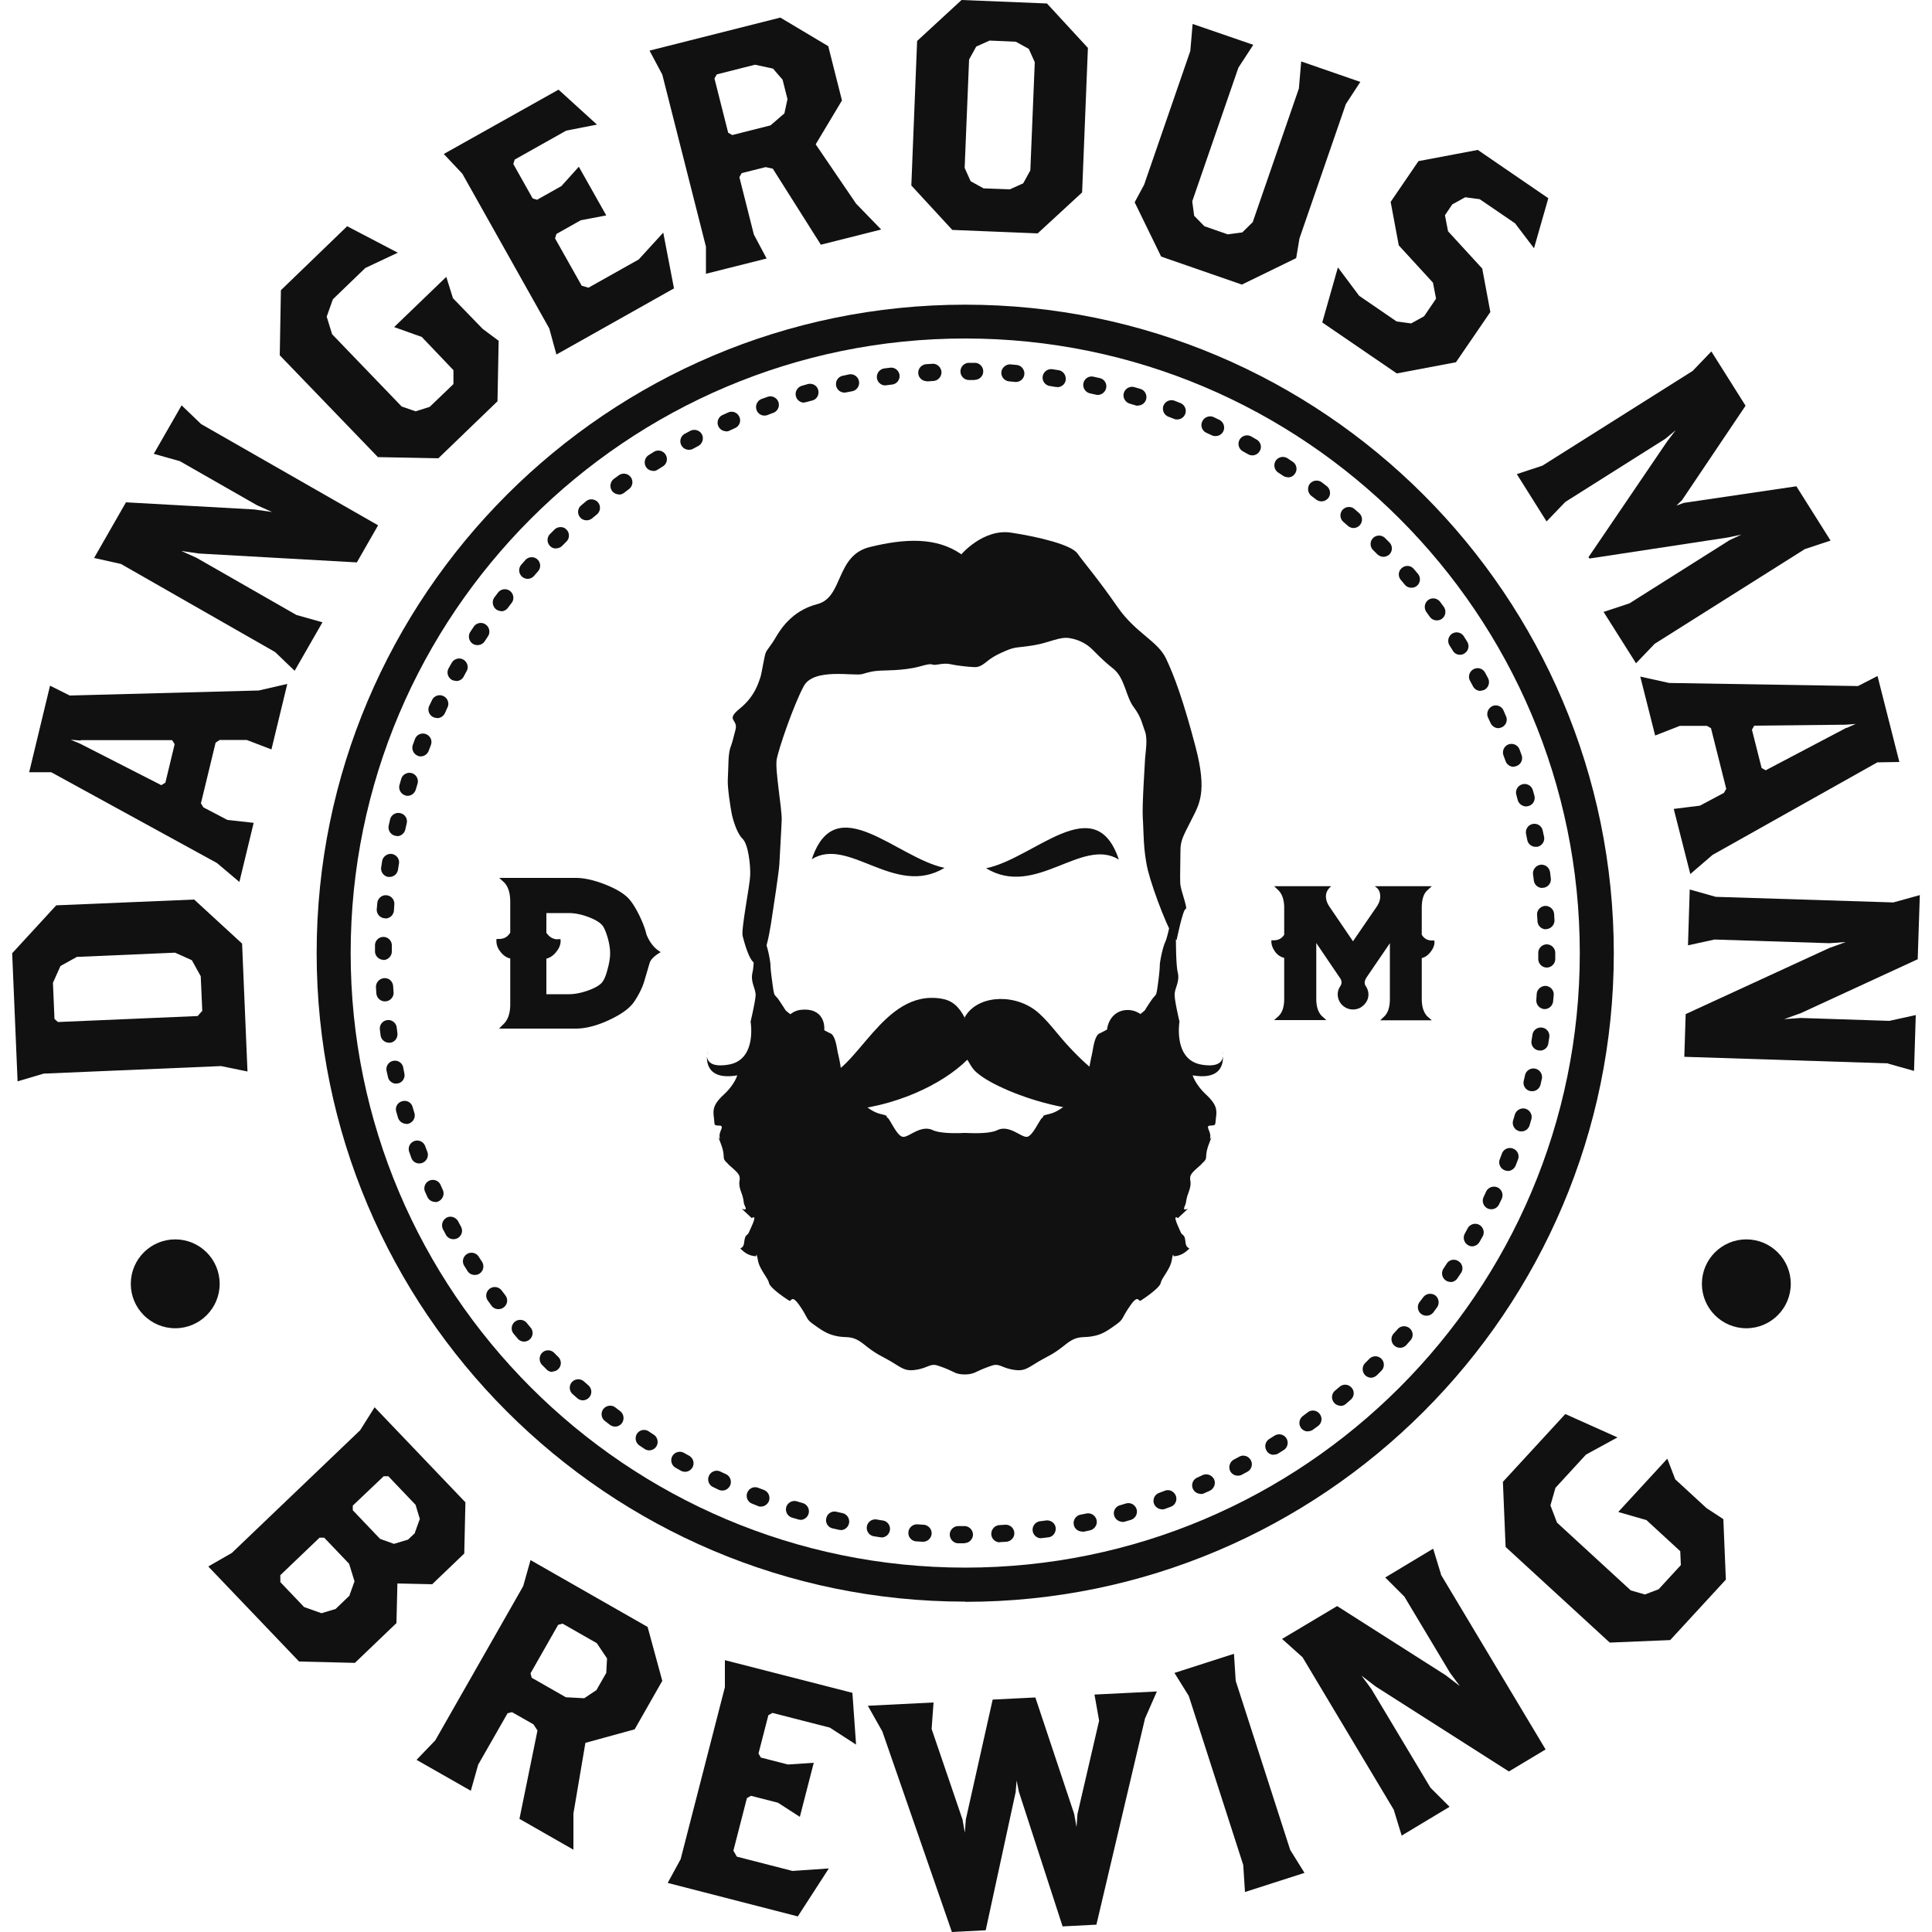 <svg id="a" xmlns="http://www.w3.org/2000/svg" viewBox="0 0 100 100"><defs><style>.b,.c{fill:#111}.c{fill-rule:evenodd}</style></defs><circle class="b" cx="9.07" cy="66.45" r="2.3"/><circle class="b" cx="90.39" cy="66.45" r="2.3"/><path class="b" d="M25.82 45.44h3.98c.43 0 .93.11 1.5.33.56.22.97.46 1.22.72.18.19.36.47.56.87.19.39.32.73.38 1.01.18.43.42.73.74.91-.34.2-.53.39-.58.58l-.27.92c-.1.33-.27.68-.5 1.03-.23.36-.67.68-1.31.98-.64.3-1.22.45-1.75.45h-3.96l.26-.26c.21-.22.32-.55.32-1v-2.37c-.21-.05-.38-.17-.53-.38a.845.845 0 01-.18-.63h.13c.26 0 .45-.11.58-.33v-1.59c0-.46-.11-.8-.32-1.01l-.26-.24zm3.05 3.17h.14c.03.2-.03.41-.19.62-.15.21-.34.34-.54.39v1.84h1.16c.32 0 .66-.07 1.02-.2s.6-.28.71-.42c.11-.14.2-.37.28-.68.08-.3.13-.57.13-.82 0-.22-.04-.49-.12-.78-.08-.28-.17-.5-.25-.62-.12-.17-.37-.33-.74-.47-.37-.14-.71-.21-1.03-.21h-1.16v1.02c.15.22.35.34.59.34z"/><path class="b" d="M49.96 82.9c-18.51 0-33.57-15.06-33.57-33.57s15.06-33.56 33.57-33.56 33.57 15.06 33.57 33.57-15.06 33.57-33.57 33.57zm0-65.38c-17.54 0-31.81 14.27-31.81 31.81s14.27 31.81 31.81 31.81 31.81-14.27 31.81-31.81S67.5 17.52 49.96 17.52z"/><path class="b" d="M49.92 79.88h-.32c-.24 0-.44-.21-.44-.45 0-.24.2-.44.44-.44h.32c.24 0 .44.2.44.44s-.2.44-.44.44zm1.83-.05a.44.44 0 01-.44-.42c-.01-.24.17-.45.41-.47l.31-.02c.25-.01.45.17.47.41.02.24-.17.45-.41.47l-.32.02h-.03zm-3.98-.03h-.03l-.32-.02a.433.433 0 01-.4-.48c.02-.24.24-.42.48-.4l.31.02c.24.02.43.23.41.47-.02.23-.21.41-.44.41zm6.12-.18a.442.442 0 01-.06-.88l.31-.04c.24-.03.47.13.5.37.03.24-.13.47-.37.5l-.32.04h-.06zm-8.26-.05h-.06l-.32-.05a.44.44 0 11.13-.87l.31.05c.24.03.41.26.37.5-.03.22-.22.38-.44.38zm10.38-.3a.43.43 0 01-.43-.35c-.05-.24.11-.47.34-.52l.31-.06c.24-.05.47.1.53.34.05.24-.1.47-.34.53l-.32.07h-.09zm-12.5-.08s-.06 0-.1-.01l-.31-.07a.432.432 0 01-.33-.53c.05-.24.29-.39.53-.33l.31.07a.446.446 0 01-.09.88zm14.59-.42a.46.46 0 01-.43-.32c-.07-.24.07-.48.31-.54l.3-.09c.24-.07.48.07.55.3.07.23-.07.48-.3.55l-.31.09s-.08.02-.12.02zm-16.68-.11s-.08 0-.12-.02l-.31-.09a.443.443 0 01-.29-.55c.07-.23.32-.36.55-.29l.3.09a.444.444 0 01-.12.87zm18.73-.54c-.18 0-.35-.11-.42-.29-.08-.23.04-.48.27-.56l.29-.11c.23-.09.48.03.57.26a.44.44 0 01-.26.57l-.3.11s-.1.03-.15.03zm-20.77-.14c-.05 0-.1 0-.15-.03l-.3-.12a.435.435 0 01-.25-.57c.09-.23.34-.34.57-.25l.29.11c.23.09.34.34.26.57-.07.18-.24.29-.41.29zm22.76-.66a.438.438 0 01-.17-.84l.28-.13c.22-.1.48 0 .59.22.1.22 0 .48-.22.59l-.29.13c-.06.03-.12.04-.18.04zm-24.75-.17c-.06 0-.13-.01-.19-.04l-.29-.14a.438.438 0 01-.21-.59c.1-.22.37-.32.59-.21l.28.13c.22.1.32.36.22.59-.08.16-.23.26-.4.26zm26.68-.77c-.16 0-.31-.08-.39-.23a.456.456 0 01.18-.6l.28-.15c.21-.12.48-.04.6.18.12.21.04.48-.18.6l-.28.15c-.07.04-.14.05-.21.05zm-28.61-.2c-.07 0-.14-.02-.21-.05l-.28-.16a.443.443 0 01-.17-.6c.12-.21.39-.29.6-.17l.27.15a.443.443 0 01-.22.83zm30.47-.88c-.15 0-.29-.07-.37-.21a.44.44 0 01.14-.61l.27-.17c.21-.13.48-.07.61.13.13.21.07.48-.13.61l-.27.17c-.07.05-.15.07-.24.07zm-32.32-.23c-.08 0-.16-.02-.24-.07l-.27-.18a.448.448 0 01-.13-.61c.13-.2.41-.26.61-.12l.26.17c.2.13.26.41.13.61a.44.44 0 01-.37.2zm34.09-.98a.44.44 0 01-.36-.18c-.14-.2-.1-.47.1-.62l.25-.19c.2-.15.47-.11.62.09.15.2.11.47-.09.62l-.26.19a.42.42 0 01-.26.08zm-35.86-.25a.46.46 0 01-.27-.09l-.26-.2a.445.445 0 01-.08-.62c.15-.19.43-.23.62-.08l.25.19c.19.15.23.42.09.62-.09.12-.22.18-.35.18zm37.55-1.08a.44.44 0 01-.34-.16.442.442 0 01.05-.62l.24-.2c.18-.16.46-.14.62.05.16.18.14.46-.05.62l-.24.21c-.08.07-.18.11-.29.11zm-39.22-.28c-.1 0-.21-.04-.29-.11l-.24-.21a.442.442 0 01-.04-.62c.16-.18.44-.2.62-.04l.24.21a.442.442 0 01-.29.77zm40.81-1.17c-.11 0-.23-.04-.32-.13a.453.453 0 010-.63l.22-.22a.44.44 0 01.62 0c.17.17.17.45 0 .62l-.23.23c-.09.08-.2.13-.31.13zm-42.38-.3c-.11 0-.23-.04-.31-.13l-.23-.23a.453.453 0 010-.63.44.44 0 01.62 0l.22.22a.44.44 0 01-.31.75zm43.86-1.25a.442.442 0 01-.33-.73l.21-.23c.16-.19.44-.2.62-.05.19.16.21.44.05.62l-.21.24c-.09.1-.21.15-.33.15zm-45.33-.32c-.12 0-.25-.05-.33-.15l-.21-.25a.441.441 0 01.05-.62c.19-.16.47-.13.62.05l.2.24a.442.442 0 01-.33.73zm46.7-1.34a.46.46 0 01-.27-.09.445.445 0 01-.08-.62l.19-.25c.15-.19.42-.23.62-.09.19.15.23.42.09.62l-.19.26c-.09.11-.22.17-.35.17zm-48.04-.34c-.13 0-.27-.06-.35-.18l-.19-.26c-.14-.2-.1-.47.1-.62.2-.14.47-.1.62.1l.19.25c.15.2.11.47-.09.62-.08.06-.17.09-.26.09zm49.29-1.41a.42.42 0 01-.24-.07.448.448 0 01-.13-.61l.17-.26c.13-.21.4-.27.61-.13.21.13.27.41.13.61l-.18.27a.44.44 0 01-.37.2zm-50.51-.36c-.15 0-.29-.07-.37-.2l-.17-.27a.44.44 0 01.14-.61.44.44 0 01.61.14l.17.26c.13.21.07.48-.13.61a.42.42 0 01-.24.07zm51.63-1.48c-.07 0-.15-.02-.21-.06a.443.443 0 01-.17-.6l.15-.28c.12-.21.39-.29.6-.17.21.12.29.39.17.6l-.16.28c-.08.14-.23.23-.39.23zm-52.73-.37c-.16 0-.31-.08-.39-.23l-.15-.28a.456.456 0 01.18-.6c.21-.12.48-.03.6.18l.15.28a.438.438 0 01-.39.65zm53.72-1.55c-.06 0-.13-.01-.19-.04a.447.447 0 01-.21-.59l.13-.28c.1-.22.37-.32.59-.22.22.1.32.36.22.59l-.14.29c-.08.16-.23.25-.4.25zm-54.67-.38c-.17 0-.33-.1-.4-.26l-.13-.29a.44.44 0 01.8-.36l.13.29c.1.22 0 .48-.22.59-.06.03-.12.04-.18.04zm55.52-1.61c-.05 0-.11 0-.16-.03a.439.439 0 01-.25-.57l.11-.29c.08-.23.34-.35.57-.26.23.08.35.34.26.57l-.12.31c-.07.17-.24.28-.41.28zm-56.34-.38a.43.43 0 01-.41-.29l-.11-.31a.439.439 0 11.83-.29l.11.29a.448.448 0 01-.41.6zm57.04-1.66s-.09 0-.13-.02a.443.443 0 01-.29-.55l.09-.3c.07-.23.32-.37.55-.3.23.07.37.31.3.55l-.09.31c-.06.19-.23.31-.42.31zm-57.71-.39a.46.46 0 01-.43-.32l-.09-.31c-.07-.24.07-.48.31-.54.24-.07.48.07.54.31l.09.3c.07.23-.07.48-.3.55-.04.01-.08.02-.12.02zm58.27-1.69s-.07 0-.1-.01a.432.432 0 01-.33-.53l.07-.31a.446.446 0 01.87.19l-.07.31c-.05.21-.23.35-.43.35zm-58.79-.39c-.2 0-.39-.14-.43-.35l-.07-.31c-.05-.24.1-.47.34-.52.24-.05.47.1.52.34l.06.31c.05.24-.1.47-.34.52h-.09zm59.2-1.72h-.07a.44.44 0 01-.37-.5l.05-.31c.03-.24.26-.41.5-.37.24.03.41.26.37.5l-.05.32c-.03.22-.22.37-.44.37zm-59.57-.4c-.22 0-.41-.16-.44-.38l-.04-.32a.439.439 0 01.87-.11l.04.31c.03.24-.13.47-.37.5h-.06zm59.82-1.74h-.03a.448.448 0 01-.41-.48l.02-.31c.02-.24.24-.42.47-.41.24.02.43.23.41.47l-.03.32c-.02.23-.21.41-.44.41zm-60.04-.4c-.23 0-.42-.18-.44-.41l-.02-.32c-.01-.24.17-.45.42-.47.26-.02.45.17.47.42l.02.31c.02.24-.17.45-.41.47h-.03zm60.14-1.75c-.24 0-.44-.2-.44-.45v-.31c0-.24.2-.44.44-.44s.44.2.44.44v.32c0 .24-.2.44-.44.44zm-60.21-.4c-.24 0-.44-.2-.44-.44v-.32a.435.435 0 11.87.02v.31c0 .24-.2.44-.44.44zm60.17-1.58a.44.44 0 01-.44-.42l-.02-.32c-.02-.24.17-.45.41-.47.24-.01.45.17.47.41l.02.32c.01.24-.17.45-.42.47h-.03zm-60.08-.57h-.03a.445.445 0 01-.41-.47l.03-.32c.02-.24.24-.43.48-.4.24.02.42.23.4.48l-.02.31c-.02.23-.21.41-.44.41zm59.89-1.57c-.22 0-.41-.16-.44-.39l-.04-.31c-.03-.24.14-.46.38-.5.25-.03.46.14.5.38l.04.32c.03.24-.14.46-.38.49h-.06zm-59.66-.57h-.07a.44.44 0 01-.37-.5l.05-.32c.04-.24.27-.4.5-.37.24.04.41.26.37.5l-.05.31c-.03.22-.22.38-.44.38zm59.31-1.56c-.21 0-.39-.15-.43-.36l-.06-.3c-.05-.24.1-.47.34-.52.24-.05.47.1.52.34l.07.32c.05.24-.11.47-.35.52h-.09zm-58.92-.56s-.06 0-.1-.01a.446.446 0 01-.34-.53l.07-.31c.05-.24.3-.39.53-.33.24.05.39.29.33.53l-.07.31c-.05.21-.23.35-.43.35zm58.43-1.53a.46.46 0 01-.43-.32l-.08-.3a.444.444 0 01.85-.25l.09.31c.06.24-.07.48-.31.54-.04.01-.08.02-.12.02zm-57.89-.55s-.08 0-.12-.02a.444.444 0 01-.3-.55l.09-.31c.07-.23.32-.36.55-.29.23.07.36.32.29.55l-.09.3c-.06.19-.23.32-.42.32zm57.25-1.5c-.18 0-.35-.11-.42-.29l-.11-.3c-.08-.23.03-.48.26-.57.23-.08.48.03.57.26l.11.3c.08.23-.04.48-.27.56-.05.02-.1.03-.15.03zm-56.56-.54c-.05 0-.11 0-.16-.03a.448.448 0 01-.26-.57l.11-.3c.09-.23.34-.34.57-.25.23.09.34.34.25.57l-.11.29c-.07.18-.24.29-.41.29zm55.77-1.46c-.17 0-.33-.1-.41-.27l-.13-.28c-.1-.22 0-.48.22-.59.22-.1.48 0 .58.22l.13.3c.1.22 0 .48-.23.58-.06.02-.12.04-.17.04zm-54.94-.53a.438.438 0 01-.4-.63l.14-.29c.1-.22.37-.32.59-.21.22.1.32.37.21.59l-.13.29c-.08.16-.23.26-.4.26zm54.01-1.4c-.16 0-.31-.09-.39-.24l-.15-.28a.438.438 0 01.18-.6c.22-.12.48-.04.6.18l.15.28c.11.22.03.48-.18.6-.07.03-.14.05-.21.05zm-53.03-.52c-.07 0-.15-.02-.21-.05a.443.443 0 01-.17-.6l.16-.28c.12-.21.39-.29.6-.17.21.12.29.39.17.6l-.15.28c-.08.15-.23.23-.39.23zm51.97-1.35c-.15 0-.29-.07-.37-.21l-.17-.27a.446.446 0 01.13-.61.44.44 0 01.61.14l.17.27c.13.21.07.48-.14.61a.39.39 0 01-.23.07zm-50.86-.5a.42.42 0 01-.24-.07.448.448 0 01-.13-.61l.18-.27c.13-.2.41-.26.61-.12.2.13.26.41.13.61l-.17.26a.44.44 0 01-.37.2zm49.66-1.28a.44.44 0 01-.36-.18l-.18-.25c-.14-.2-.1-.47.09-.62.2-.15.47-.1.62.09l.19.26c.14.2.1.47-.1.62a.42.42 0 01-.26.08zm-48.42-.48a.46.46 0 01-.27-.09.455.455 0 01-.09-.62l.19-.25c.15-.19.42-.23.62-.08.19.15.23.43.08.62l-.19.25c-.09.12-.22.18-.35.18zm47.1-1.21c-.13 0-.25-.05-.34-.16l-.2-.24a.433.433 0 01.05-.62c.19-.16.46-.14.62.05l.21.25c.16.19.13.47-.05.62a.42.42 0 01-.28.1zm-45.74-.46a.442.442 0 01-.33-.73l.21-.24c.16-.18.44-.2.62-.04s.2.44.04.62l-.21.24c-.09.1-.21.15-.33.15zm44.3-1.14c-.12 0-.23-.05-.32-.13l-.22-.22a.44.44 0 010-.62.44.44 0 01.62 0l.23.23c.17.18.16.46-.01.62-.09.08-.2.12-.31.12zm-42.83-.43c-.11 0-.23-.04-.31-.13a.44.44 0 010-.62l.23-.23c.18-.17.46-.17.62 0 .17.17.17.45 0 .62l-.22.22c-.09.09-.2.13-.31.13zm41.28-1.06c-.1 0-.21-.04-.29-.11l-.24-.21a.442.442 0 01-.04-.62c.16-.18.44-.2.62-.04l.24.21a.442.442 0 01-.29.77zm-39.7-.4c-.12 0-.25-.05-.33-.15a.433.433 0 01.05-.62l.25-.21c.18-.16.46-.13.62.05.16.19.13.47-.05.62l-.24.2c-.08.07-.19.11-.29.11zm38.04-.98a.46.46 0 01-.27-.09l-.25-.19a.455.455 0 01-.09-.62c.15-.19.42-.23.62-.09l.26.2c.19.15.23.43.08.62-.09.11-.22.17-.35.17zm-36.36-.36c-.13 0-.27-.06-.36-.18-.14-.2-.1-.47.09-.62l.26-.19c.2-.14.47-.1.62.1.14.2.1.47-.1.62l-.25.19c-.08.06-.17.09-.26.09zm34.62-.89a.42.42 0 01-.24-.07l-.26-.17a.448.448 0 01-.13-.61c.13-.2.4-.26.61-.13l.27.18c.2.13.26.41.12.61-.08.13-.22.2-.37.2zm-32.85-.33c-.15 0-.29-.07-.37-.2a.446.446 0 01.13-.61l.27-.17a.44.44 0 01.61.14c.13.21.07.48-.14.61l-.27.17a.42.42 0 01-.24.07zm31.01-.8c-.07 0-.15-.02-.22-.06l-.27-.15a.443.443 0 01-.17-.6c.12-.21.39-.29.6-.17l.28.16c.21.12.29.39.16.6a.44.44 0 01-.38.22zm-29.16-.29c-.16 0-.31-.08-.39-.23a.438.438 0 01.18-.6l.28-.15c.22-.11.48-.03.6.18.11.22.03.48-.18.6l-.28.15c-.07.04-.14.05-.21.05zm27.25-.71c-.06 0-.13-.01-.19-.04l-.28-.13a.438.438 0 01-.21-.59c.1-.22.37-.32.59-.22l.29.14c.22.11.31.37.21.59-.08.16-.23.25-.4.25zm-25.33-.25a.44.44 0 01-.18-.84l.29-.13c.22-.1.48 0 .58.23.1.22 0 .48-.23.58l-.28.13c-.06.03-.12.04-.18.04zm23.35-.61c-.05 0-.11 0-.16-.03l-.29-.11a.448.448 0 01-.26-.57c.09-.23.34-.34.57-.26l.3.12a.439.439 0 01-.16.85zm-21.36-.2a.43.43 0 01-.41-.29c-.08-.23.03-.48.26-.57l.31-.11a.439.439 0 11.29.83l-.29.11c-.05.02-.1.03-.15.03zM58.9 21s-.09 0-.13-.02l-.3-.09a.449.449 0 01-.3-.55c.07-.23.31-.37.55-.3l.31.09c.23.07.36.32.29.55-.06.19-.23.31-.42.31zm-17.28-.16c-.19 0-.37-.13-.42-.32-.07-.23.07-.48.3-.55l.31-.09c.24-.06.48.07.54.31.06.24-.07.48-.31.54l-.3.08s-.08.02-.12.02zm15.21-.4s-.07 0-.1-.01l-.31-.07a.446.446 0 01-.34-.53c.05-.24.29-.39.53-.33l.31.07c.24.05.39.29.33.53-.05.2-.23.34-.43.34zm-13.12-.12c-.2 0-.39-.14-.43-.35-.05-.24.1-.47.34-.52l.32-.07a.443.443 0 11.17.87l-.31.06s-.06.01-.09.01zm11.01-.29h-.07l-.31-.05a.44.44 0 01-.37-.5c.04-.24.26-.4.5-.37l.32.05c.24.04.4.26.37.51-.03.22-.22.37-.44.37zm-8.89-.08c-.22 0-.41-.16-.44-.38-.03-.24.13-.46.38-.5l.32-.04a.439.439 0 01.11.87l-.31.04h-.06zm6.76-.18h-.04l-.31-.03a.445.445 0 01-.41-.47c.02-.24.24-.42.47-.41l.32.03c.24.02.42.24.4.48-.02.23-.21.4-.44.4zm-4.62-.04c-.23 0-.43-.18-.44-.41-.02-.24.17-.45.41-.47l.32-.02c.23-.02.45.17.47.42.01.24-.17.45-.42.47l-.31.02h-.03zm2.47-.06h-.31a.446.446 0 010-.89h.33c.24 0 .44.21.43.45 0 .24-.2.43-.44.43zm21 26.73c0-.19-.06-.35-.18-.45l-.1-.08h2.95l-.24.22c-.19.18-.28.48-.28.9v1.39c.12.2.3.3.52.3h.13c.03.18-.03.37-.17.56-.14.19-.29.3-.48.35v2.11c0 .4.09.69.28.9l.24.21h-2.67l.22-.21c.19-.19.28-.49.28-.9v-2.88l-1.2 1.76c-.12.18-.14.34-.04.47.08.13.13.27.13.42 0 .21-.08.39-.24.55a.77.77 0 01-.56.23.787.787 0 01-.79-.78c0-.15.04-.28.13-.42.09-.13.09-.27 0-.41l-1.24-1.83v2.88c0 .42.1.71.29.9l.23.21h-2.7l.23-.21c.2-.19.29-.49.29-.9v-2.11a.812.812 0 01-.49-.35c-.13-.19-.19-.38-.17-.56h.12c.25 0 .43-.11.54-.29v-1.39c0-.4-.1-.7-.29-.9l-.23-.22h2.95l-.08.08c-.13.13-.19.28-.19.45s.06.35.19.54l1.21 1.78 1.22-1.78c.13-.19.19-.37.19-.54z"/><path class="c" d="M48.89 44.92c-2.57 1.55-4.95-1.64-6.87-.45 1.23-3.68 4.39-.06 6.87.45zm2.15.02c2.56 1.56 4.95-1.63 6.87-.45-1.23-3.67-4.38-.05-6.87.45z"/><path class="b" d="M60.88 48.64c-.32-.22-1.19-2.51-1.46-3.57-.26-1.06-.22-2.07-.27-2.75-.04-.68.11-2.77.12-3.07.02-.3.14-.97 0-1.38-.16-.41-.18-.72-.59-1.27-.42-.56-.45-1.51-1.07-2-.62-.49-.95-.88-1.14-1.05-.2-.18-.56-.43-1.1-.52-.54-.09-1.02.23-1.87.37-.85.14-.91.06-1.43.28q-.52.22-.79.41c-.28.19-.49.45-.83.44-.33-.01-.8-.07-1.04-.11-.24-.04-.36-.11-.84-.03-.48.09-.12-.14-.98.11-.86.23-1.87.19-2.14.22-.27.02-.41.05-.82.17-.42.12-2.52-.34-3.03.63-.52.96-1.31 3.26-1.4 3.8-.09.54.28 2.55.26 3.12-.02.57-.11 1.99-.12 2.29-.01.3-.33 2.42-.38 2.72-.08.56-.63 4.48-1.52 1-.09-.34.37-2.6.39-3.14.02-.54-.1-1.62-.4-1.9-.29-.28-.5-1-.56-1.31-.06-.3-.22-1.33-.2-1.73.02-.4.02-.57.03-.78.01-.2 0-.54.1-.88.12-.33.12-.37.27-.94.15-.57-.56-.46.24-1.11.8-.65.97-1.41 1.04-1.58.07-.17.21-1.14.29-1.31.07-.16.29-.39.5-.76.22-.36.8-1.39 2.16-1.74 1.37-.35.93-2.53 2.74-2.96 1.8-.44 3.43-.52 4.72.38 0 0 1.14-1.34 2.58-1.12 1.44.22 3.12.63 3.43 1.08.32.45 1.1 1.36 2.06 2.75s2.1 1.77 2.53 2.7c.44.93.9 2.2 1.52 4.55.62 2.36.19 2.98-.21 3.78-.4.8-.58 1.06-.57 1.63 0 .58-.03 1.34-.01 1.68.02.34.41 1.31.28 1.31-.14 0-.47 1.61-.47 1.61zm-24.26 5.97c0-.13.04-.22.04-.22s-.03.1-.04.22z"/><path class="b" d="M62.17 55.1c-1.45-.26-1.12-2.22-1.12-2.22s-.24-1.01-.25-1.36c-.02-.36.28-.68.16-1.19-.12-.5-.09-2.28-.1-2.43 0-.15-.3-.09-.3-.09s-.12.67-.26.98c-.14.31-.27 1.03-.27 1.17 0 .16-.03.51-.11 1.08-.08.56-.08.4-.28.67-.19.26-.38.58-.38.58s-.49.48-1.2.7c-.7.23-.9.39-1.15.5-.25.11-.33.77-.37.98-.04.2-.18.77-.21 1.23-.03.45-.09.36-.18.51-.1.16-.29.52-.64.74-.35.22-.69.59-1.2.71-.5.12-.21.09-.37.2-.14.11-.48.92-.77.98-.3.06-.92-.65-1.56-.34-.34.16-1.02.17-1.64.14h-.04c-.62.03-1.3.01-1.64-.14-.65-.31-1.26.4-1.57.34-.3-.06-.63-.86-.77-.98-.16-.1.13-.08-.37-.2-.5-.12-.84-.49-1.2-.71-.34-.21-.54-.58-.63-.74-.09-.16-.15-.06-.18-.51a8 8 0 00-.21-1.23c-.04-.21-.12-.87-.37-.98-.25-.11-.45-.27-1.15-.5-.7-.23-1.18-.7-1.18-.7s-.2-.32-.38-.58c-.2-.26-.2-.11-.28-.67-.08-.57-.12-.92-.12-1.08 0-.15-.12-.86-.26-1.17-.14-.31-.27-.98-.27-.98s-.3-.06-.3.09c-.01.15.02 1.93-.1 2.43-.12.51.17.83.16 1.19-.02.35-.26 1.36-.26 1.36s.34 1.96-1.12 2.22c-.91.16-1.11-.16-1.14-.42-.01.45.16 1.22 1.57.98 0 0-.13.47-.69.99-.56.52-.57.78-.52 1.19.05.41-.02.41.28.42.31.01-.04.3.02.6.05.31-.22-.41.05.31.28.72.04.74.3.99s-.1-.07.26.25.46.42.42.69c-.05.27.05.51.11.68.06.17.09.3.11.48.03.17.26.45-.11.3l.52.49c.32-.22-.02.44-.13.7-.11.27-.2.07-.26.54-.05.47-.37.19-.05.47.33.28.67.26.67.26s0-.27.09.21c.08.47.51.9.57 1.17.05.27.91.84 1.05.92.13.07.11-.37.56.29.45.66.28.65.74.97.46.33.73.5 1.23.59.51.09.74-.07 1.36.43.63.5.73.5 1.36.86.62.37.76.54 1.37.43.61-.11.69-.35 1.12-.19.44.15.56.22.8.33.16.08.34.11.53.11h.04c.19 0 .37-.04.53-.11.24-.11.37-.18.8-.33.43-.16.51.08 1.12.19.61.11.74-.06 1.37-.43.63-.36.73-.36 1.36-.86.62-.5.86-.34 1.37-.43.5-.08.77-.26 1.23-.59.45-.32.28-.31.74-.97.45-.66.43-.22.56-.29.13-.08.99-.65 1.04-.92.06-.27.48-.69.57-1.17.08-.48.09-.21.09-.21s.34.02.67-.26 0 0-.05-.47-.14-.27-.26-.54c-.11-.26-.44-.92-.13-.7l.52-.49c-.36.15-.14-.13-.11-.3.03-.17.05-.3.12-.48.06-.18.16-.41.11-.68-.04-.27.05-.37.41-.69.36-.32 0 0 .26-.25.27-.25.03-.27.31-.99.27-.72 0 0 .05-.31.05-.3-.29-.59.01-.6.3-.02.24-.01.29-.42.05-.4.04-.67-.52-1.19-.55-.52-.69-.99-.69-.99 1.42.24 1.58-.53 1.57-.98-.03.26-.23.58-1.14.42zm1.1-.71s.03.09.04.22a.66.66 0 00-.04-.22z"/><path class="c" d="M49.91 52.7c.58-1.14 2.42-1.32 3.65-.43.62.46 1.2 1.31 1.79 1.93.63.68 1.54 1.54 2.07 1.65 1.15.23 2.02-.55 1.79-1.86-.57.1-.44.47-1.07.43-1.21-.08-1.09-2.05.14-2.14 1.54-.12 2.31 2.83 1.22 4.21-1.7 2.16-7.28.3-8.79-.85-.28-.21-.38-.33-.64-.79-1.29 1.28-3.77 2.47-6.5 2.64-1.5.1-2.98-.41-3.43-1.57-.55-1.44.2-3.51 1.29-3.65 2.33-.28.92 3.65-.56 1.64-.4 1.37.58 2.07 1.57 1.93 1.95-.28 3.21-4.66 6.29-4.15.54.09.9.39 1.21 1z"/><path class="b" d="M12.53 48.83l.28 6.63-1.37-.28-9.18.39-1.35.4-.28-6.63 2.28-2.48 7.14-.3 2.48 2.28zm-8.57.71l-.83.46-.39.87.08 1.87.18.16 7.23-.31.24-.27-.08-1.79-.46-.83-.87-.39-5.1.22zm10.09-10.75l-1.28-.49h-1.4l-.21.14-.76 3.14.13.21 1.24.65 1.36.15-.74 3.06-1.16-.98-8.58-4.7H1.51l1.08-4.48 1.02.51 9.78-.26 1.48-.34-.82 3.39zm-9.87-.46l-.52-.04.48.2 4.21 2.15.21-.13.48-1.99-.13-.21H4.18zm6.23-16.38l9.16 5.24-1.1 1.92-8.17-.46-.91-.13.78.35 5.17 2.96 1.35.38-1.44 2.51-1.01-.97-7.98-4.56-1.39-.31L6.52 26l6.65.37.91.13-.78-.35-3.99-2.28-1.35-.38 1.44-2.51 1.01.97zm13.03-6.52l1.54 1.59.83.62-.06 3.13-3.06 2.95-3.13-.06-5.08-5.27.06-3.37 3.43-3.31 2.62 1.37-1.68.79-1.68 1.62-.32.9.28.91 3.6 3.74.72.25.73-.23 1.23-1.18v-.72l-1.64-1.72-1.43-.51 2.7-2.6.34 1.09zm11.44-.5l-6.08 3.42-.37-1.35-4.5-8.01-.96-1.02 5.94-3.33 1.99 1.81-1.59.31-2.67 1.5-.07.23 1 1.78.23.07 1.26-.71.9-1 1.42 2.52-1.32.25-1.26.71-.07.23 1.38 2.45.35.1 2.6-1.46 1.27-1.39.56 2.91zm7.61-2.26L40 8.73l-.37-.08-1.24.31-.12.21.75 2.97.66 1.24-3.14.79v-1.4l-2.26-8.91-.66-1.24L40.39.91l2.48 1.48.71 2.81-1.36 2.27 2.09 3.07 1.3 1.34-3.14.79zm-1.98-8.54l-.5-.58-.93-.2-1.98.5-.12.21.71 2.81.21.12 1.98-.5.72-.62.16-.74-.25-.99zm13.2 7.95l-4.42-.18-2.12-2.3.3-7.48L49.77 0l4.42.18 2.12 2.3-.3 7.48-2.3 2.12zm-.15-8.86l-.31-.69-.67-.37-1.36-.06-.69.31-.37.67-.23 5.61.31.69.67.37 1.36.05.69-.31.37-.67.23-5.61zm16.09 2.2l-2.39 6.92-.17 1.02-2.81 1.37-4.18-1.45-1.37-2.81.49-.91 2.39-6.92.12-1.4 3.14 1.08-.77 1.18-2.39 6.92.1.75.53.54 1.21.42.75-.1.54-.53 2.39-6.92.12-1.4 3.06 1.06-.77 1.18zm2.65 13.91l-3.86-2.64.81-2.85 1.1 1.47 1.94 1.33.75.1.67-.37.62-.91-.16-.83-1.77-1.93-.42-2.25 1.44-2.11 3.07-.58 3.65 2.5-.74 2.59-.98-1.29-1.83-1.25-.75-.1-.67.37-.38.56.16.83 1.77 1.93.42 2.25-1.78 2.6-3.07.58zm10.71 12.34l1.33-.44 5.18-3.27.62-.29-.71.15-7.16 1.09-.05-.07 4.07-5.99.44-.58-.53.44-5.18 3.27-.97 1.01-1.54-2.45 1.33-.44 7.77-4.9.97-1.01L90.35 21l-3.29 4.89-.29.28.38-.14 5.83-.86 1.77 2.81-1.33.44-7.77 4.9-.97 1.01L83 31.67zm3.62 10.2l1.36-.17 1.24-.66.12-.21-.79-3.14-.21-.12h-1.4l-1.28.5-.77-3.05 1.49.33 9.78.16 1.01-.52 1.13 4.45-1.14.02-8.53 4.79-1.15.99-.86-3.38zm8.95-4.19l.47-.21-.52.04-4.73.05-.12.21.5 1.98.21.12 4.18-2.2zm2.15 17.36l-10.55-.34.07-2.21 7.43-3.42.86-.31-.85.06-5.95-.19-1.37.3.09-2.89 1.35.38 9.19.29 1.37-.38-.11 3.32-6.05 2.79-.86.31.85-.06 4.59.15 1.37-.3-.09 2.89-1.35-.38zM15.48 86l-4.7-4.92 1.22-.7 6.64-6.35.75-1.19 4.7 4.92-.06 2.65L22.37 82l-1.8-.04-.05 2.05-2.15 2.06-2.89-.07zm2.61-3.43l.26-.72-.28-.91-1.29-1.35h-.24l-2.03 1.94v.36l1.23 1.29.9.32.73-.22.74-.71zm3.38-3.23l.26-.72-.22-.73-1.41-1.48h-.24l-1.6 1.52v.24l1.41 1.48.72.26.73-.22.37-.35zm5.42 14.79l.93-4.56-.21-.32-1.11-.63-.23.06-1.52 2.66-.38 1.35-2.81-1.6.97-1.01 4.55-7.98.38-1.35 6.06 3.46.76 2.79-1.43 2.51-2.55.7-.62 3.66v1.87l-2.8-1.6zm4.49-7.53l.04-.76-.53-.79-1.77-1.01-.23.06-1.43 2.51.06.23 1.77 1.01.95.05.63-.42.51-.89zm9.94 12.6l-6.76-1.74.67-1.23 2.29-8.9v-1.4l6.6 1.69.19 2.68-1.36-.88-2.97-.76-.21.12-.51 1.98.12.21 1.4.36 1.34-.09-.72 2.8-1.13-.73-1.4-.36-.21.12-.7 2.72.18.31 2.88.74 1.88-.13-1.61 2.49zm17.95-10.27l-2.52 10.69-1.75.09-2.26-6.96-.12-.59-.05.6-1.55 7.15-1.75.09-3.6-10.38-.75-1.33 3.4-.17-.1 1.37 1.6 4.69.12.68.05-.68 1.39-6.21 2.21-.11 2.01 6.03.12.68.05-.68 1.12-4.83-.24-1.35 3.23-.16-.61 1.39zm5.17 9l-.09-1.4-2.82-8.75-.74-1.19 3.08-.99.09 1.4 2.82 8.75.74 1.19-3.08.99zM74.58 81.5L80 90.55l-1.9 1.14-6.9-4.4-.73-.56.51.69 3.06 5.11.99.99-2.48 1.49-.41-1.34-4.72-7.89-1.06-.95 2.85-1.7 5.62 3.58.73.56-.51-.69-2.36-3.94-.99-.99 2.48-1.49.41 1.34zm12.12-4.94l1.63 1.5.87.57.13 3.13-2.88 3.13-3.13.13-5.39-4.95-.14-3.37 3.23-3.51 2.7 1.21-1.63.89-1.58 1.72-.26.91.34.89 3.82 3.51.73.21.71-.27L87 81.01l-.03-.72-1.75-1.61-1.46-.42 2.54-2.76.41 1.07z"/></svg>
